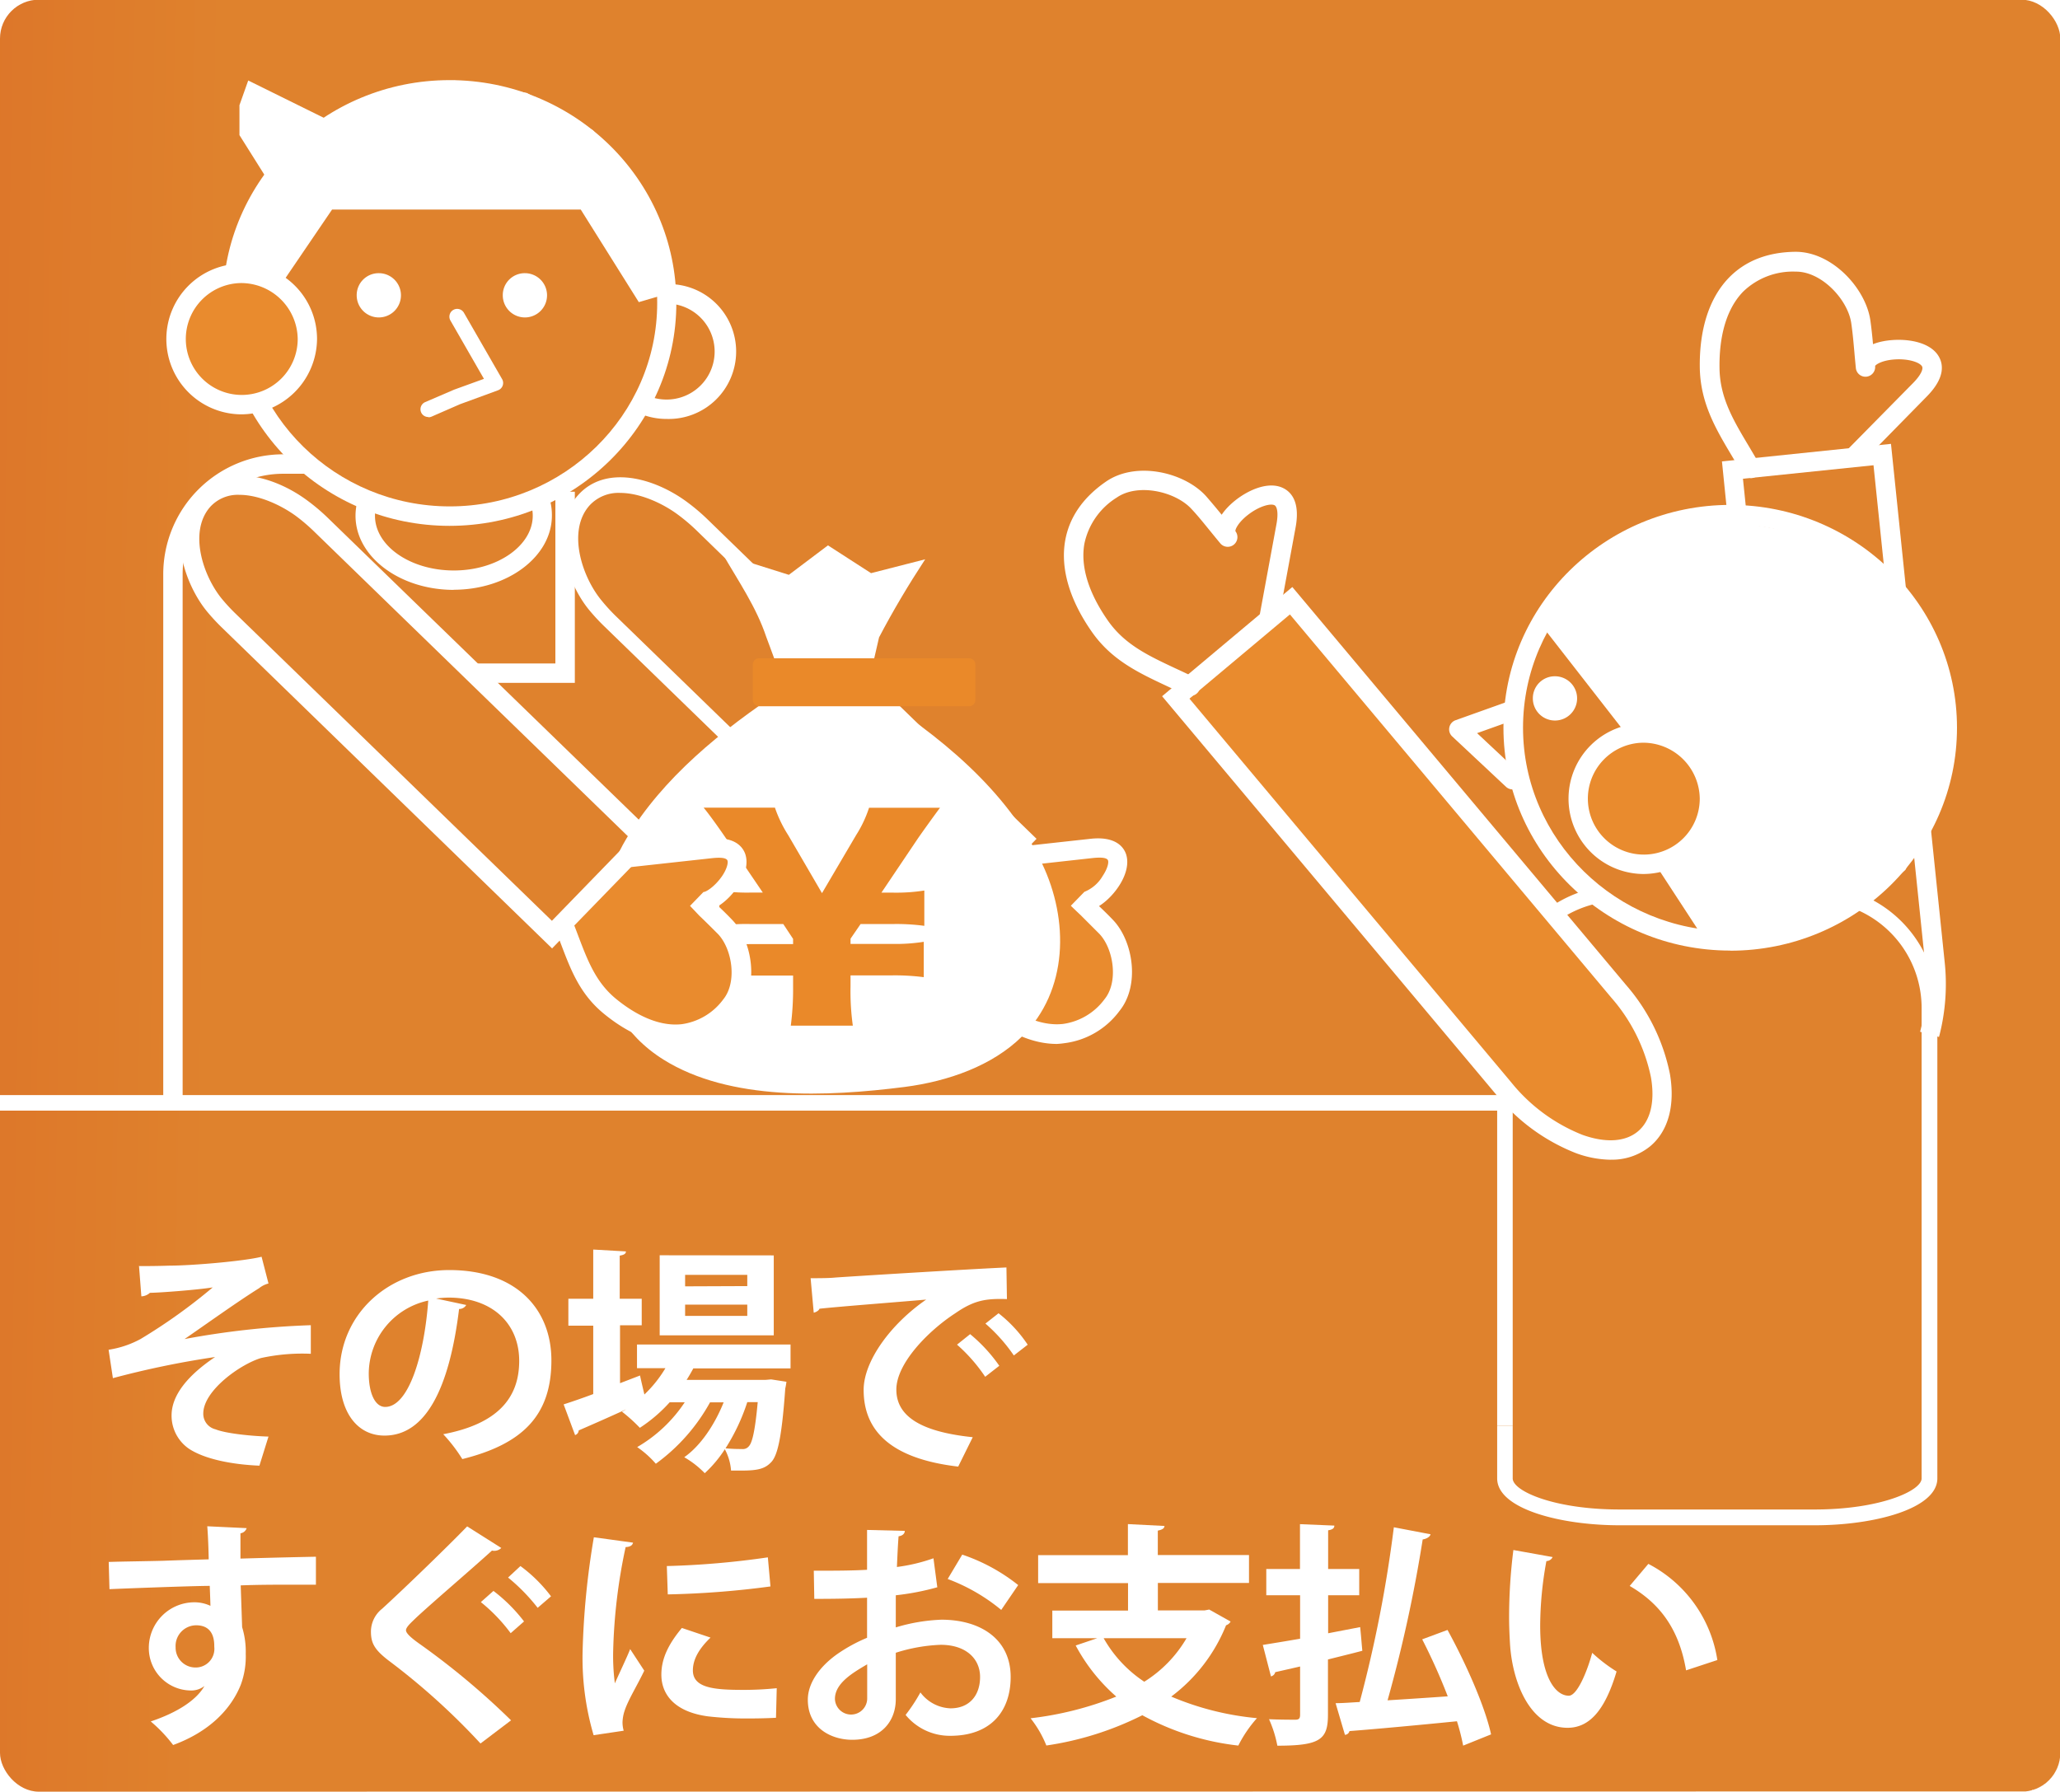 <svg id="0499382c-b989-4595-b8d5-9c64635500e9" data-name="svg2" xmlns="http://www.w3.org/2000/svg" xmlns:xlink="http://www.w3.org/1999/xlink" viewBox="0 0 331.38 288.25"><defs><style>.ec19a499-7a48-40f7-9984-f8df1641fce0{fill:none;}.\35 a624668-483e-4b17-9186-6538d13320b3{clip-path:url(#52d2202e-3410-452a-9382-3c74db8f55ff);}.b57716f7-a556-437f-abf5-50f49ba2a50e{clip-path:url(#046b65c8-57b0-4af8-8af7-71260e9912e6);}.\38 ac10394-0c16-4638-a4ec-26cbcc70804c{fill:url(#87a171df-4258-4296-8fd7-ee1cc2c7c28f);}.cc930308-a783-46df-a9b8-f2d41a74f127{fill:#fff;}.\31 c416aa0-b0ba-4c55-9d08-519cce9fe574{clip-path:url(#3143a892-993e-497d-a931-e75378fa5d11);}.d5faaf5d-eb66-4e2b-9e24-52255e619c6e{fill:url(#c5306877-8a67-4d66-9c4b-ee70e00b1ed1);}.\33 7e6c821-700e-4875-9f32-3dde2eafc906{fill:#ea8929;}.d17789ab-57d7-4599-acaa-74cde4da5aa1{clip-path:url(#5b563fb5-7594-48ca-a766-9b28a80cf36f);}.f4301f3c-bf96-4955-b4d1-eff885e323ac{fill:url(#527b3768-ea4a-4b80-b07a-2a89ddaac8f6);}.edfd1ee2-d905-4da4-9c64-c38dc3dccead{clip-path:url(#5eb8c9a2-f89c-4b64-abd8-353a622dd3e6);}.ee85932d-dd1d-4d2c-80be-c436c55ba222{fill:url(#1d418c9a-0f37-4e89-a30d-cc9e35b78080);}.\36 60f11fd-4df2-4684-af46-a29fbf15dc73{clip-path:url(#42a71bb6-23b2-4081-a933-deb9bbe90ea3);}.\37 62e685f-f519-4658-911d-1a66ea218820{fill:url(#22190b27-d247-4398-b65a-e8043578e2ab);}.\35 3a590bc-6491-4704-984f-6d96f3a0e73c{clip-path:url(#50b170a6-b025-4959-995b-2946b7f2bd47);}.c0605412-d482-451d-bdcd-02386b7066d8{fill:url(#d6f83fc0-418e-41c2-b897-65f7d73942f2);}</style><clipPath id="52d2202e-3410-452a-9382-3c74db8f55ff" transform="translate(0 -0.05)"><rect class="ec19a499-7a48-40f7-9984-f8df1641fce0" y="0.05" width="331.38" height="288.25"/></clipPath><clipPath id="046b65c8-57b0-4af8-8af7-71260e9912e6" transform="translate(0 -0.05)"><rect class="ec19a499-7a48-40f7-9984-f8df1641fce0" width="331.43" height="288.3" rx="6.25" ry="6.25"/></clipPath><linearGradient id="87a171df-4258-4296-8fd7-ee1cc2c7c28f" x1="-370.18" y1="420.03" x2="-369.18" y2="420.03" gradientTransform="matrix(132.74, 1.12, 1.12, -132.74, 48568.81, 56314.88)" gradientUnits="userSpaceOnUse"><stop offset="0" stop-color="#d85920"/><stop offset="1" stop-color="#df822d"/></linearGradient><clipPath id="3143a892-993e-497d-a931-e75378fa5d11" transform="translate(0 -0.05)"><path class="ec19a499-7a48-40f7-9984-f8df1641fce0" d="M161.83,138.07l13.75-1.51c9.4-1,.51,10.81-2.29,8.1,1.54,1.5,3.16,2.94,4.65,4.5,2.88,3,3.63,9.24.93,12.57-5.74,7.08-13.29,5.23-19.5.14-4.26-3.49-5.45-8.27-7.52-13.31"/></clipPath><linearGradient id="c5306877-8a67-4d66-9c4b-ee70e00b1ed1" x1="-242.99" y1="417.62" x2="-241.99" y2="417.62" gradientTransform="matrix(2.87, 0, 0, -2.87, 712.33, 1349.6)" gradientUnits="userSpaceOnUse"><stop offset="0" stop-color="#ea8d2d"/><stop offset="0.5" stop-color="#e76d25"/><stop offset="1" stop-color="#e98b2e"/></linearGradient><clipPath id="5b563fb5-7594-48ca-a766-9b28a80cf36f" transform="translate(0 -0.05)"><path class="ec19a499-7a48-40f7-9984-f8df1641fce0" d="M100.58,138.07l13.75-1.51c9.4-1,.5,10.81-2.29,8.1,1.54,1.5,3.16,2.94,4.65,4.5,2.88,3,3.63,9.24.93,12.57-5.74,7.08-13.29,5.23-19.5.14-4.26-3.49-5.45-8.27-7.52-13.31"/></clipPath><linearGradient id="527b3768-ea4a-4b80-b07a-2a89ddaac8f6" x1="-242.99" y1="417.62" x2="-241.99" y2="417.62" gradientTransform="matrix(2.87, 0, 0, -2.87, 706.21, 1349.6)" xlink:href="#c5306877-8a67-4d66-9c4b-ee70e00b1ed1"/><clipPath id="5eb8c9a2-f89c-4b64-abd8-353a622dd3e6" transform="translate(0 -0.05)"><path class="ec19a499-7a48-40f7-9984-f8df1641fce0" d="M207.7,96.69l52.73,62.89c7.33,8.75,9.16,19.4,4.05,23.68s-15.28.63-22.61-8.12l-52.73-62.89,18.56-15.56Z"/></clipPath><linearGradient id="1d418c9a-0f37-4e89-a30d-cc9e35b78080" x1="-325.32" y1="420.34" x2="-324.32" y2="420.34" gradientTransform="matrix(7.82, 0, 0, -7.82, 2564.15, 3429.51)" xlink:href="#c5306877-8a67-4d66-9c4b-ee70e00b1ed1"/><clipPath id="42a71bb6-23b2-4081-a933-deb9bbe90ea3" transform="translate(0 -0.05)"><ellipse class="ec19a499-7a48-40f7-9984-f8df1641fce0" cx="264.24" cy="128.54" rx="10.75" ry="10.56"/></clipPath><linearGradient id="22190b27-d247-4398-b65a-e8043578e2ab" x1="-199.57" y1="426.41" x2="-198.57" y2="426.41" gradientTransform="matrix(2.15, 0, 0, -2.15, 454.58, 1045.64)" xlink:href="#c5306877-8a67-4d66-9c4b-ee70e00b1ed1"/><clipPath id="50b170a6-b025-4959-995b-2946b7f2bd47" transform="translate(0 -0.05)"><ellipse class="ec19a499-7a48-40f7-9984-f8df1641fce0" cx="38.7" cy="54.58" rx="10.75" ry="10.56"/></clipPath><linearGradient id="d6f83fc0-418e-41c2-b897-65f7d73942f2" x1="-199.57" y1="457.36" x2="-198.57" y2="457.36" gradientTransform="matrix(2.15, 0, 0, -2.15, 432.03, 1038.25)" xlink:href="#c5306877-8a67-4d66-9c4b-ee70e00b1ed1"/></defs><title>tento_step3</title><g id="a9497405-e0c0-4166-8185-bc1a9bd97f38" data-name="g10"><g id="ebab2b6f-3737-4568-ab33-6de80b3a7b76" data-name="g12"><g class="5a624668-483e-4b17-9186-6538d13320b3"><g id="cd9ddefd-84ab-437a-994c-be0abf3d70a1" data-name="g14"><g id="ffd88b26-3235-4e40-ba74-293c2f229eae" data-name="g16"><g class="b57716f7-a556-437f-abf5-50f49ba2a50e"><g id="5e0c8db1-4bb4-409d-9942-d2ceef4b8e58" data-name="g22"><path id="0f56ce49-b3e5-4384-9824-f1a9004abda5" data-name="path34" class="8ac10394-0c16-4638-a4ec-26cbcc70804c" d="M5,288.3v-.12H4.5V288H4.13v-.12H3.75v-.12H3.5v-.12H3.25v-.12H3v-.12H2.88v-.12H2.63v-.12H2.5V287H2.38v-.12H2.13v-.12H2v-.12H1.88v-.12H1.75v-.12H1.63v-.12H1.5v-.12H1.38v-.25H1.25v-.12H1.13v-.12H1v-.25H.88v-.13H.75V285H.63v-.25H.5v-.25H.38v-.37H.25v-.37H.13v-.5H0V4.92H.13V4.55H.25V4.17H.38V3.8H.5V3.55H.63V3.3H.75V3H.88V2.8H1V2.67h.13V2.42h.13V2.3h.13V2.17H1.5V2h.13V1.92h.13V1.8h.13V1.67H2V1.55h.13V1.42h.13V1.3h.13V1.17h.25V1h.13V.92H3V.8h.25V.67h.13V.55h.25V.42H4V.3h.38V.17h.38V0H326.63V.17H327V.3h.5V.42h.25V.55H328V.67h.25V.8h.25V.92h.13V1h.25v.13H329V1.3h.13v.13h.13v.13h.25v.13h.13V1.8h.13v.13h.13v.25H330V2.3h.13v.13h.13v.13h.13v.13h.13v.25h.13v.25h.13v.25h.13v.25H331v.25h.13v.5h.13V4.8h.13V283.55h-.12v.38h-.12v.38H331v.38h-.12v.25h-.12V285h-.12v.25h-.12v.25h-.12v.13h-.12v.25h-.12V286H330v.13h-.12v.13h-.12v.25h-.25v.13h-.12v.13h-.12v.13h-.12V287H329v.13h-.25v.13h-.12v.13h-.25v.13h-.25v.13h-.25v.13h-.25v.13h-.37V288h-.37v.13h-.37v.13" transform="translate(0 -0.05)"/></g></g></g></g><path id="16e90503-2333-4283-b281-a29a22a1e83e" data-name="path36" class="cc930308-a783-46df-a9b8-f2d41a74f127" d="M22.29,203.74c1.34,0,2.88,0,4.92-.07,3.61,0,12.06-.72,14.87-1.43l1.11,4.3a4,4,0,0,0-1.5.75c-3.38,2.11-8.22,5.58-12,8.19A134.9,134.9,0,0,1,50,213.25l0,4.6a31.21,31.21,0,0,0-8,.68c-3.34,1-9.3,5.24-9.3,8.94A2.57,2.57,0,0,0,34.66,230c1.69.68,5.76,1.09,8.53,1.17l-1.46,4.68c-4.49-.19-8.8-1.06-11.33-2.72a6.46,6.46,0,0,1-2.8-5.36c0-3.36,2.77-6.56,7-9.4a145,145,0,0,0-16.44,3.4l-.69-4.57a15.72,15.72,0,0,0,5.15-1.73,89.37,89.37,0,0,0,11.6-8.3c-2.65.42-8.72.87-10.1.87a2.18,2.18,0,0,1-1.38.57l-.38-4.91" transform="translate(0 -0.05)"/><path id="8d1cac58-bbce-4b08-a618-a75b174e18dc" data-name="path40" class="cc930308-a783-46df-a9b8-f2d41a74f127" d="M120.21,225.63a32.15,32.15,0,0,1-3.5,7.43,26.46,26.46,0,0,0,2.65.11,1.22,1.22,0,0,0,1.11-.45c.54-.57,1-2.49,1.42-7.09Zm0-13.88v-1.81h-10v1.81Zm0-4.79v-1.81h-10V207Zm4.26-4.94v12.86H106.12V202Zm2.69,18.18H111.53c-.35.64-.69,1.25-1.08,1.85h12.68l.92-.08,2.46.38a10.82,10.82,0,0,1-.19,1.09c-.54,7.62-1.19,10.68-2.23,11.81s-2.23,1.39-4.88,1.39c-.5,0-1,0-1.61,0a8.53,8.53,0,0,0-1-3.43,19.65,19.65,0,0,1-3.23,3.85,15,15,0,0,0-3.3-2.57c2.65-1.85,4.92-5.28,6.34-8.83h-2.19a30.2,30.2,0,0,1-8.72,9.88,15.87,15.87,0,0,0-3-2.68,23,23,0,0,0,7.65-7.21h-2.42a24.23,24.23,0,0,1-4.8,4.11,26.68,26.68,0,0,0-2.88-2.6,6.53,6.53,0,0,0,.69-.38v0c-2.88,1.32-5.65,2.53-7.65,3.4a.82.82,0,0,1-.58.75l-1.84-4.94c1.31-.42,3-1,4.76-1.66v-11h-4V209h4v-7.92l5.26.3c0,.38-.31.56-1,.68V209h3.54v4.26H99.74v9.32l3.23-1.24c0,.07,0,.15.69,3.06a20.09,20.09,0,0,0,3.38-4.23h-4.57v-3.81h24.7v3.81" transform="translate(0 -0.05)"/><path id="0a4d087c-8828-4dc7-bfed-614409f9f6df" data-name="path42" class="cc930308-a783-46df-a9b8-f2d41a74f127" d="M160.63,211.33a21.56,21.56,0,0,1,4.69,5.06l-2.23,1.73a26.83,26.83,0,0,0-4.57-5.13Zm-4.57,3.36a25.39,25.39,0,0,1,4.69,5.09l-2.27,1.77a26.2,26.2,0,0,0-4.53-5.17Zm-25.66-9c1.19,0,3,0,4-.11,4.42-.3,21-1.32,27.5-1.62l.08,5.09c-3.42-.11-5.3.19-8.34,2.3-4.23,2.75-9.45,8-9.45,12.26s3.88,6.79,12.29,7.66L154.14,236c-10.91-1.28-15.21-5.81-15.21-12.34,0-4.6,4.3-10.56,10.06-14.53-4.76.42-13.64,1.09-17.17,1.47-.08.3-.58.57-.92.64l-.5-5.55" transform="translate(0 -0.05)"/><path id="79f58655-70af-4766-9375-3ec68a9e94a5" data-name="path44" class="cc930308-a783-46df-a9b8-f2d41a74f127" d="M34.47,265c0-.83,0-3.47-2.92-3.47a3.33,3.33,0,0,0-3.3,3.54,3.19,3.19,0,0,0,3.15,3.25A3,3,0,0,0,34.47,265Zm-17-13.66c2.42-.08,5.8-.11,8.8-.19,1.81-.07,4.53-.15,7.3-.23,0-.57-.08-3.62-.23-5.32l6.34.3a1.22,1.22,0,0,1-1,.83c0,.9,0,2.53,0,4.07,5-.15,10.06-.26,12.14-.3V255c-1.11,0-2.57,0-4.23,0-2.3,0-5,0-7.87.11l.23,6.72a13.37,13.37,0,0,1,.58,4.3,13.06,13.06,0,0,1-.81,5c-1.58,3.92-5.07,7.54-10.87,9.66A23.58,23.58,0,0,0,24.25,277c4.15-1.39,7.3-3.36,8.64-5.7h0a3.45,3.45,0,0,1-2.11.72,6.82,6.82,0,0,1-6.84-6.87,7.34,7.34,0,0,1,7.41-7.32,6.06,6.06,0,0,1,2.5.57c0-.38-.08-2.45-.11-3.21-2.84,0-15.52.49-16.13.53l-.12-4.34" transform="translate(0 -0.05)"/><path id="7733311d-752f-4e5d-b777-d70d5158f3da" data-name="path46" class="cc930308-a783-46df-a9b8-f2d41a74f127" d="M83.72,252a23.76,23.76,0,0,1,4.92,4.87l-2.15,1.85a30,30,0,0,0-4.76-4.87Zm-4.34,4a26,26,0,0,1,4.92,4.91l-2.15,1.89a26.83,26.83,0,0,0-4.8-5ZM77.3,280.55a109.77,109.77,0,0,0-14.79-13.35c-2.3-1.77-2.84-2.83-2.84-4.68a4.71,4.71,0,0,1,1.81-3.66c3.84-3.51,10.72-10.19,13.67-13.24l5.49,3.47a1.62,1.62,0,0,1-1.5.42c-3.53,3.21-9,7.85-12.1,10.71-.85.83-1.73,1.58-1.73,2.11s1,1.36,2.34,2.3a121,121,0,0,1,14.56,12.19l-4.92,3.73" transform="translate(0 -0.05)"/><path id="456813c6-ae4f-4b15-9d4e-e4422b904e0c" data-name="path48" class="cc930308-a783-46df-a9b8-f2d41a74f127" d="M107.27,252a135.67,135.67,0,0,0,16.25-1.4l.42,4.68a145.28,145.28,0,0,1-16.52,1.28Zm17.56,24.41c-1.42.08-3,.11-4.42.11a53.76,53.76,0,0,1-6.53-.34c-5.34-.72-7.49-3.51-7.49-6.71,0-2.72,1.27-5.06,3.3-7.51l4.61,1.55c-1.73,1.66-2.84,3.4-2.84,5.28,0,2.83,3.46,3.13,8,3.13a51,51,0,0,0,5.49-.27Zm-23-28.18c-.08.42-.42.68-1.19.72a89,89,0,0,0-2,16.6,34,34,0,0,0,.27,5.32c.46-1.09,2-4.3,2.46-5.51l2.27,3.47c-1.27,2.64-2.61,4.72-3.19,6.53a6.41,6.41,0,0,0-.31,1.81,5,5,0,0,0,.19,1.32l-4.84.72a44,44,0,0,1-1.77-13.47,128,128,0,0,1,1.81-18.37l6.34.87" transform="translate(0 -0.05)"/><path id="b44c3a2a-d8de-45d8-9918-36e3dacbc805" data-name="path50" class="cc930308-a783-46df-a9b8-f2d41a74f127" d="M161.09,259.08a29.83,29.83,0,0,0-8.64-5l2.34-3.92a29.49,29.49,0,0,1,9,4.9l-2.73,4Zm-21.63,8.75c-2.23,1.32-5.15,3-5.15,5.54a2.59,2.59,0,1,0,5.19-.15c0-.94,0-3.17,0-5.4Zm11.29-12.41a40.76,40.76,0,0,1-6.65,1.28c0,1.77,0,3.58,0,5.17a28.81,28.81,0,0,1,7.34-1.24c6.3,0,11.14,3.13,11.14,9.21,0,5.47-3.15,9.47-9.72,9.47a9.17,9.17,0,0,1-7.18-3.36,27.17,27.17,0,0,0,2.38-3.62,6.3,6.3,0,0,0,4.84,2.56c3.11,0,4.76-2.15,4.76-5.05s-2.23-5.17-6.34-5.17a26.88,26.88,0,0,0-7.22,1.28v7.47c0,3.47-2.27,6.53-7,6.53-3.34,0-7.15-1.85-7.15-6.45,0-2.57,1.77-5.21,4.65-7.28a25.71,25.71,0,0,1,4.88-2.68v-6.45c-2.54.15-5.38.19-8.49.19l-.08-4.53c3.19,0,6,0,8.57-.15v-6.41l6.07.15c0,.45-.38.79-1,.87-.12,1.47-.19,3.21-.27,4.94a28.39,28.39,0,0,0,5.88-1.4l.62,4.68" transform="translate(0 -0.05)"/><path id="61f78e64-8cf1-47d0-a44a-71ea61d86c4c" data-name="path52" class="cc930308-a783-46df-a9b8-f2d41a74f127" d="M177.54,263.61a20.47,20.47,0,0,0,6.53,7,20.3,20.3,0,0,0,6.8-7Zm17-4.6,3.42,1.92a1.3,1.3,0,0,1-.73.6A26.83,26.83,0,0,1,188.41,273a46.16,46.16,0,0,0,13.79,3.47,20.33,20.33,0,0,0-3,4.41A41.77,41.77,0,0,1,183.76,276a50.62,50.62,0,0,1-15.44,4.87,17.37,17.37,0,0,0-2.54-4.38A53.56,53.56,0,0,0,179.57,273a29.12,29.12,0,0,1-6.53-8.22l3.46-1.17h-7.22v-4.45h12.18v-4.42H167v-4.49h14.44v-5l5.88.3c0,.38-.35.6-1.07.75v3.93h14.67v4.49H186.26v4.42h7.49l.81-.15" transform="translate(0 -0.05)"/><path id="8e0258c6-d339-4eee-9e5d-eb693ba55a9c" data-name="path54" class="cc930308-a783-46df-a9b8-f2d41a74f127" d="M232.86,262.29c2.92,5.32,6,12.22,7,16.79l-4.49,1.81a35.08,35.08,0,0,0-1-3.92c-6.41.64-13,1.25-17.29,1.58a.77.77,0,0,1-.73.6l-1.5-5.09c1.15,0,2.46-.11,3.88-.19a209.79,209.79,0,0,0,5.49-28.11l5.91,1.13c-.12.41-.61.72-1.27.83a226.31,226.31,0,0,1-5.65,25.88c3.07-.19,6.41-.41,9.68-.64a95,95,0,0,0-4.11-9.17l4.07-1.51Zm-19.25.53,5.19-1c.15,1.4.23,2.6.35,3.81-1.84.49-3.73.94-5.53,1.4v8.87c0,4-1.23,5-8.14,5a18.81,18.81,0,0,0-1.34-4.26c1.73.08,3.61.08,4.23.08s.77-.23.77-.83v-7.73l-4,.91a.9.9,0,0,1-.69.68l-1.31-5.06c1.61-.26,3.69-.6,6-1V256.7H203.7v-4.23h5.42v-7.21l5.53.23c0,.41-.27.64-1,.76v6.22h5v4.23h-5v6.11" transform="translate(0 -0.05)"/><path id="26086093-431b-43cc-8832-e315b9dcc367" data-name="path56" class="cc930308-a783-46df-a9b8-f2d41a74f127" d="M271.23,268.78c-1.15-6.79-4.34-10.83-9.07-13.58l3-3.55a21,21,0,0,1,11.1,15.47Zm-21.47-18.22a1.14,1.14,0,0,1-1,.64,58.19,58.19,0,0,0-1,10.38c0,8.3,2.46,11.28,4.61,11.28,1.31,0,2.92-3.77,3.76-6.9a25.1,25.1,0,0,0,3.92,3c-1.84,6.19-4.34,9.06-7.88,9.06-6,0-8.87-7.28-9.26-13.43-.08-1.36-.15-2.83-.15-4.38a86.52,86.52,0,0,1,.69-10.79l6.3,1.13" transform="translate(0 -0.05)"/><path id="3ca82f21-ca3f-4433-b5a9-f0969dbc8fc8" data-name="path58" class="cc930308-a783-46df-a9b8-f2d41a74f127" d="M0,178.73H250.89v-2.5H0Z" transform="translate(0 -0.05)"/><path id="fb50d2cf-9f51-41b4-bf15-afd8b5e1805f" data-name="path38" class="cc930308-a783-46df-a9b8-f2d41a74f127" d="M68.89,209.29A12.08,12.08,0,0,0,59.32,221c0,3.17,1,5.4,2.65,5.4C65.74,226.38,68.24,218.12,68.89,209.29ZM75,210a1.28,1.28,0,0,1-1.15.64c-1.58,12.9-5.42,20.37-12,20.37-4.19,0-7.22-3.47-7.22-9.88,0-9.66,7.84-16.75,17.63-16.75,10.87,0,16.44,6.34,16.44,14.53,0,8.87-4.65,13.47-14.33,15.88a25.24,25.24,0,0,0-3.07-4C80,229.14,83.52,225,83.52,219s-4.3-10.19-11.37-10.19a16.53,16.53,0,0,0-2,.15L75,210" transform="translate(0 -0.05)"/><path id="d70bb264-9c5f-4715-abd2-7c98f7b97a00" data-name="path62" class="cc930308-a783-46df-a9b8-f2d41a74f127" d="M107.24,67.45a11.06,11.06,0,0,1-4.8-1.08l1.35-2.82a8,8,0,0,0,3.45.78,7.72,7.72,0,1,0,0-15.44V45.76a10.85,10.85,0,1,1,0,21.69" transform="translate(0 -0.05)"/><path id="2477b948-0947-4873-85c2-bcac110472f0" data-name="path60" class="cc930308-a783-46df-a9b8-f2d41a74f127" d="M72.32,16.07C53.93,16.07,39,30.75,39,48.79s15,32.73,33.36,32.73,33.36-14.68,33.36-32.73S90.71,16.07,72.32,16.07Zm0,68.58c-20.12,0-36.48-16.08-36.48-35.85S52.2,12.94,72.32,12.94,108.8,29,108.8,48.79,92.44,84.65,72.32,84.65" transform="translate(0 -0.05)"/><path id="c69fc591-5028-4ad5-880c-0cc742c30e2a" data-name="path64" class="cc930308-a783-46df-a9b8-f2d41a74f127" d="M80.88,47.52A3.56,3.56,0,1,0,84.44,44a3.53,3.53,0,0,0-3.56,3.5" transform="translate(0 -0.05)"/><path id="ca488148-496b-446d-9c3b-d7fefa5e3648" data-name="path66" class="cc930308-a783-46df-a9b8-f2d41a74f127" d="M57.38,47.52A3.56,3.56,0,1,0,60.94,44a3.53,3.53,0,0,0-3.56,3.5" transform="translate(0 -0.05)"/><path id="5821c3d4-3cce-4669-a6f6-deaa9495d91c" data-name="path68" class="cc930308-a783-46df-a9b8-f2d41a74f127" d="M68.89,67.14a1.25,1.25,0,0,1-.49-2.4l4.65-2L77.85,61l-5.39-9.38a1.25,1.25,0,0,1,2.17-1.25l6.14,10.67a1.25,1.25,0,0,1-.66,1.8L74,65.08l-4.58,2a1.24,1.24,0,0,1-.49.1" transform="translate(0 -0.05)"/><path id="8e4c8846-8dbe-497c-bb34-6a64d73dc9df" data-name="path70" class="cc930308-a783-46df-a9b8-f2d41a74f127" d="M73,94.95c-8.72,0-15.81-5.35-15.81-11.93a9.26,9.26,0,0,1,.16-1.69,1.56,1.56,0,0,1,3.07.57,6.14,6.14,0,0,0-.1,1.12c0,4.86,5.69,8.81,12.69,8.81s12.69-4,12.69-8.81a6.18,6.18,0,0,0-.38-2.12,1.56,1.56,0,1,1,2.94-1.07A9.31,9.31,0,0,1,88.78,83c0,6.58-7.09,11.93-15.81,11.93" transform="translate(0 -0.05)"/><path id="8e66a46f-25e7-443e-b0b4-843626e37d7d" data-name="path72" class="cc930308-a783-46df-a9b8-f2d41a74f127" d="M29.38,177.11H26.26V92.41A19.3,19.3,0,0,1,45.53,73.14h3.56v3.13H45.53A16.17,16.17,0,0,0,29.38,92.41v84.7" transform="translate(0 -0.05)"/><path id="7f305b37-5eee-4292-b4ab-52b8c2a389a2" data-name="path74" class="cc930308-a783-46df-a9b8-f2d41a74f127" d="M92.46,109.91H76.23v-3.12H89.34V79.16h3.13v30.75" transform="translate(0 -0.05)"/><path id="d72c098e-4199-4e98-9f6b-3fa6655ebb0d" data-name="path76" class="cc930308-a783-46df-a9b8-f2d41a74f127" d="M102.75,48.64,93.42,33.76h-40L43.28,48.67l-4.15-2.41H37.69l1.75-7.93,3.82-9-4.74-7.54,0-4.82L39.93,13l13,6.42L61.32,15l11.76-2,11.67,2,10.62,6,6.23,6.71,4.92,9.94,1.54,9.45-5.31,1.56" transform="translate(0 -0.05)"/><g id="8a22533e-7a91-4eb7-bea1-7feba0a51e43" data-name="g78"><g class="1c416aa0-b0ba-4c55-9d08-519cce9fe574"><g id="0b1d0830-12d9-4d60-9cb6-4aa6aeff9582" data-name="g80"><path id="bcb508fe-7edb-4719-9951-7b751f53f48d" data-name="path94" class="d5faaf5d-eb66-4e2b-9e24-52255e619c6e" d="M161.83,138.07l13.75-1.51c9.4-1,.51,10.81-2.29,8.1,1.54,1.5,3.16,2.94,4.65,4.5,2.88,3,3.63,9.24.93,12.57-5.74,7.08-13.29,5.23-19.5.14-4.26-3.49-5.45-8.27-7.52-13.31" transform="translate(0 -0.05)"/></g></g></g><path id="30732ede-1505-4b19-bc0e-1c1bf893e86c" data-name="path96" class="cc930308-a783-46df-a9b8-f2d41a74f127" d="M170,168c-3.72,0-7.71-1.67-11.61-4.87S153,156,151.44,151.8c-.33-.87-.67-1.75-1-2.65l2.89-1.19c.38.91.72,1.82,1.07,2.72,1.52,4,2.83,7.38,6,10,2.57,2.11,6.49,4.53,10.55,4.11a10,10,0,0,0,6.74-4c2.27-2.8,1.43-8.12-.85-10.51-1-1-2-2-3-3-.53-.5-1.06-1-1.58-1.51l2.18-2.24h0a6,6,0,0,0,2.95-2.57c.85-1.28,1-2.26.82-2.55s-.76-.49-2.41-.32L162,139.62l-.34-3.11L175.4,135c4.07-.45,5.34,1.33,5.73,2.43,1,2.95-1.83,6.78-4.21,8.31l-.13.08c.77.73,1.54,1.48,2.28,2.26,3.21,3.38,4.36,10.5,1,14.63a13,13,0,0,1-8.85,5.17A11.84,11.84,0,0,1,170,168" transform="translate(0 -0.05)"/><path id="71099d6a-deec-4d6e-8737-772b563be580" data-name="path100" class="cc930308-a783-46df-a9b8-f2d41a74f127" d="M125.93,111c-9.93,6.57-19.32,14.21-25.15,23.94-6.66,11.13-6.91,27.52,5.93,35.57,10.69,6.7,26.31,6,38.82,4.41,7.08-.92,14.12-3.44,18.85-8.1,7.5-7.39,7.6-18.77,3.24-27.86-5.68-11.85-16.47-20.65-28.14-28l1.93-8.37c2.27-4.33,4.72-8.43,7.42-12.56l-8.71,2.23-6.93-4.47-6.29,4.74-10.64-3.35c2.56,4.43,5.4,8.54,7,13.33.25.77,3.18,8.11,2.68,8.44" transform="translate(0 -0.05)"/><path id="421d6158-2e8b-44a6-a553-eb16abd56328" data-name="path98" class="cc930308-a783-46df-a9b8-f2d41a74f127" d="M99.76,79.35a6.32,6.32,0,0,0-4.91,2c-3.67,4.09-1.23,11.52,1.93,15.32A29.82,29.82,0,0,0,98.89,99L150,148.63l13.17-13.56L112.06,85.4A29.64,29.64,0,0,0,109,82.81c-2.37-1.75-6-3.46-9.25-3.46Zm50.33,72.82L97.15,100.76a32.52,32.52,0,0,1-2.29-2.47C91.25,94,88.16,85.07,93,79.7c4.37-4.88,12.14-2.85,17.5,1.1h0a32,32,0,0,1,3.32,2.81L166.74,135l-16.65,17.15" transform="translate(0 -0.05)"/><path id="3e6a6eeb-eff2-463e-8a46-bf6184258bf6" data-name="path102" class="37e6c821-700e-4875-9f32-3dde2eafc906" d="M155.9,113.67H122.1a1,1,0,0,1-1-1v-5.71a1,1,0,0,1,1-1h33.8a1,1,0,0,1,1,1v5.71a1,1,0,0,1-1,1" transform="translate(0 -0.05)"/><path id="047ab04c-33c0-4a3b-8bb2-40271129f0c9" data-name="path104" class="37e6c821-700e-4875-9f32-3dde2eafc906" d="M127.21,165.07a45.84,45.84,0,0,0,.37-6.28V157h-7a33.72,33.72,0,0,0-5,.29v-5.69a27.34,27.34,0,0,0,5,.34h7v-.84L126,148.71h-5.29a30.7,30.7,0,0,0-5,.29v-5.69a28,28,0,0,0,5,.34h2l-5.81-8.56c-1-1.48-2.79-4-3.71-5.1h11.47a20.36,20.36,0,0,0,2.14,4.43l5.43,9.32,5.48-9.32A19.22,19.22,0,0,0,139.8,130h11.42c-.84,1.1-3.25,4.47-3.67,5.1l-5.76,8.56h1.9a29.1,29.1,0,0,0,5-.34V149a33.87,33.87,0,0,0-5-.29h-5.25l-1.62,2.36v.84h6.78a28.76,28.76,0,0,0,5-.34v5.69a36.5,36.5,0,0,0-5-.29h-6.78v1.81a39.58,39.58,0,0,0,.37,6.28h-10" transform="translate(0 -0.05)"/><g id="d09b49d7-7d11-48fe-9117-253f024c8bd0" data-name="g106"><g class="d17789ab-57d7-4599-acaa-74cde4da5aa1"><g id="b3768cad-5f7e-40ff-8a3b-a11895d6884f" data-name="g108"><path id="5b5f093f-02fd-40cd-8c2a-32cc1583b4d7" data-name="path122" class="f4301f3c-bf96-4955-b4d1-eff885e323ac" d="M100.58,138.07l13.75-1.51c9.4-1,.5,10.81-2.29,8.1,1.54,1.5,3.16,2.94,4.65,4.5,2.88,3,3.63,9.24.93,12.57-5.74,7.08-13.29,5.23-19.5.14-4.26-3.49-5.45-8.27-7.52-13.31" transform="translate(0 -0.05)"/></g></g></g><path id="7ce198c6-2cd4-4bfd-84d0-4804cae9b465" data-name="path124" class="cc930308-a783-46df-a9b8-f2d41a74f127" d="M108.74,168c-3.72,0-7.71-1.67-11.61-4.87S91.79,156,90.19,151.8c-.33-.87-.67-1.75-1-2.65L92,148c.38.91.72,1.82,1.06,2.72,1.52,4,2.83,7.38,6,10,2.57,2.11,6.48,4.53,10.55,4.11a10,10,0,0,0,6.74-4c2.27-2.8,1.43-8.12-.85-10.51-1-1-2-2-3-2.95L111,145.79h0l2.17-2.24c.29.06,1.76-.77,3-2.57.86-1.28,1-2.26.82-2.55s-.77-.49-2.41-.32l-13.75,1.51-.34-3.11L114.15,135c4.07-.45,5.34,1.33,5.73,2.43,1,2.95-1.83,6.78-4.21,8.31l-.13.08c.77.73,1.54,1.48,2.28,2.26,3.21,3.38,4.36,10.5,1,14.63a13,13,0,0,1-8.85,5.17,11.87,11.87,0,0,1-1.23.06" transform="translate(0 -0.05)"/><path id="93e5ada6-955b-47b7-99ff-9f6438b11379" data-name="path128" class="cc930308-a783-46df-a9b8-f2d41a74f127" d="M246.58,112.35a3.56,3.56,0,1,0,3.56-3.5,3.53,3.53,0,0,0-3.56,3.5" transform="translate(0 -0.05)"/><path id="5638b508-1190-4d63-a418-bb739f5d6e9c" data-name="path126" class="cc930308-a783-46df-a9b8-f2d41a74f127" d="M278.33,84.4C259.94,84.4,245,99.08,245,117.12s15,32.73,33.36,32.73,33.36-14.68,33.36-32.73S296.72,84.4,278.33,84.4Zm0,68.58c-20.12,0-36.48-16.08-36.48-35.85s16.37-35.85,36.48-35.85,36.48,16.08,36.48,35.85S298.45,153,278.33,153" transform="translate(0 -0.05)"/><path id="6846e405-b8f8-46b9-8ebe-eea73a344f20" data-name="path130" class="cc930308-a783-46df-a9b8-f2d41a74f127" d="M291.91,245.44H260.55c-9.55,0-19.71-2.64-19.71-7.54v-8.48h2.5v8.48c0,2.05,6.7,5,17.21,5h31.36c10.51,0,17.21-3,17.21-5V162.21a17.21,17.21,0,0,0-10.61-15.88l1-2.3a19.7,19.7,0,0,1,12.14,18.19V237.9c0,4.89-10.15,7.54-19.71,7.54" transform="translate(0 -0.05)"/><path id="6b8cb6e8-44a4-4cb3-899f-316c9806f1e0" data-name="path132" class="cc930308-a783-46df-a9b8-f2d41a74f127" d="M243.34,229.42h-2.5V162.21a19.8,19.8,0,0,1,15.73-19.3l.51,2.45a17.29,17.29,0,0,0-13.74,16.85v67.21" transform="translate(0 -0.05)"/><path id="334ab039-a823-44b3-8822-6fa2f67213e6" data-name="path134" class="cc930308-a783-46df-a9b8-f2d41a74f127" d="M243.33,127.05a1.55,1.55,0,0,1-1.07-.42l-8.65-8.1a1.56,1.56,0,0,1,.54-2.61l8.74-3.12a1.56,1.56,0,0,1,1.05,2.94L237.61,118l6.78,6.35a1.56,1.56,0,0,1-1.07,2.7" transform="translate(0 -0.05)"/><path id="0e10de5a-e3df-4f0d-839f-6d1c6bdf7300" data-name="path136" class="cc930308-a783-46df-a9b8-f2d41a74f127" d="M247.63,100.2l15,19.26v14.05l11.48,17.59,15-1.32,12.92-6,4.48-3.78,5.66-11.44v-6.46l.71-13.22-9.67-15.59-5.69-4.15c-3.27-2.38-7-3.1-10.84-3.84-6.46-1.24-13.35-2.49-19.45.55-4,2-10.48,3.53-13.39,7l-6.22,7.38" transform="translate(0 -0.05)"/><g id="df31ca54-66c3-45e3-900e-3536e149c559" data-name="g138"><g class="edfd1ee2-d905-4da4-9c64-c38dc3dccead"><g id="06cfea88-3b16-4218-b433-3df07105749b" data-name="g140"><path id="524a22a6-a29f-4bbd-8bd7-225db30014e3" data-name="path154" class="ee85932d-dd1d-4d2c-80be-c436c55ba222" d="M207.7,96.69l52.73,62.89c7.33,8.75,9.16,19.4,4.05,23.68s-15.28.63-22.61-8.12l-52.73-62.89,18.56-15.56" transform="translate(0 -0.05)"/></g></g></g><path id="0e10c45c-6dc0-43fd-a22a-51ec3fa1ceea" data-name="path158" class="cc930308-a783-46df-a9b8-f2d41a74f127" d="M191.36,112a1.56,1.56,0,0,1-.7-.16c-1-.49-1.95-.94-2.9-1.39-4.58-2.15-8.9-4.17-12.08-8.69-3.62-5.15-5.12-10.25-4.33-14.74.66-3.72,2.84-6.9,6.48-9.43C182.68,74.16,190.5,76,194,79.86c.87,1,1.71,2,2.52,3l.26-.36c1.92-2.56,6.46-5.32,9.48-4,1.41.62,2.93,2.24,2.15,6.43l-2.84,15.39-3.07-.57,2.84-15.39c.34-1.86.07-2.76-.27-3-.64-.39-2.54.13-4.33,1.53-1.59,1.24-2.08,2.38-2,2.63a1.56,1.56,0,0,1-2.39,2c-.53-.63-1.05-1.27-1.57-1.91-1-1.22-2-2.49-3.09-3.65-2.57-2.83-8.63-4.24-12.06-1.85a11.49,11.49,0,0,0-5.19,7.41c-.82,4.62,1.62,9.29,3.8,12.4,2.7,3.84,6.48,5.61,10.85,7.66,1,.46,2,.93,3,1.42a1.56,1.56,0,0,1-.7,3" transform="translate(0 -0.05)"/><path id="dae767ee-14fb-4ba0-8a53-db57ff65456a" data-name="path156" class="cc930308-a783-46df-a9b8-f2d41a74f127" d="M191.34,112.45l51.73,61.69a28,28,0,0,0,11.47,8.48c3.74,1.34,6.91,1.15,8.94-.55s2.77-4.79,2.1-8.7a28,28,0,0,0-6.35-12.78L207.5,98.9l-16.16,13.55Zm67.76,74.18a16.75,16.75,0,0,1-5.61-1.07,31.11,31.11,0,0,1-12.81-9.41l-53.74-64.09,20.95-17.57,53.74,64.09a31.14,31.14,0,0,1,7,14.25c.86,5.06-.26,9.19-3.17,11.63a9.7,9.7,0,0,1-6.39,2.16" transform="translate(0 -0.05)"/><path id="2d2f0cd2-e7d4-4bd3-95d0-1adf9417d253" data-name="path160" class="cc930308-a783-46df-a9b8-f2d41a74f127" d="M311.88,166.87l-3-.83a30.33,30.33,0,0,0,.8-11.06l-8.3-80.08-21,2.17,3,29.16-3.11.32L277,74.28l27.19-2.82,8.62,83.19a33.48,33.48,0,0,1-.89,12.22" transform="translate(0 -0.05)"/><path id="018afd54-5848-4cdb-9a41-468e762b5621" data-name="path162" class="cc930308-a783-46df-a9b8-f2d41a74f127" d="M281.57,76.94a1.56,1.56,0,0,1-1.36-.79c-.54-1-1.09-1.87-1.63-2.78-2.59-4.34-5-8.44-5.14-14-.12-6.29,1.5-11.35,4.67-14.63,2.63-2.71,6.21-4.12,10.65-4.18h.11c5.86,0,11.24,5.87,12,11,.18,1.29.32,2.59.43,3.86l.41-.15c3-1,8.33-.79,10.09,2,.82,1.3,1.17,3.49-1.82,6.54L299,75l-2.23-2.19,11-11.16c1.32-1.35,1.6-2.25,1.44-2.61-.32-.68-2.18-1.32-4.45-1.16-2,.14-3,.81-3.12,1.05a1.57,1.57,0,0,1-1.39,1.72,1.55,1.55,0,0,1-1.71-1.39h0c-.08-.82-.16-1.64-.23-2.47-.14-1.57-.28-3.19-.51-4.75-.54-3.76-4.73-8.29-8.88-8.29h-.07a11.49,11.49,0,0,0-8.45,3.23c-3.26,3.37-3.86,8.6-3.79,12.4.09,4.7,2.22,8.28,4.7,12.43.55.93,1.11,1.87,1.67,2.84a1.56,1.56,0,0,1-1.36,2.33" transform="translate(0 -0.05)"/><g id="fa0d2121-4fe5-4c5f-92e2-bf17e98b3b58" data-name="g164"><g class="660f11fd-4df2-4684-af46-a29fbf15dc73"><g id="96e39709-11d8-4630-a337-8b1ababe87d3" data-name="g166"><path id="f74f0b4c-274b-45bb-8a53-c3785a8b29f7" data-name="path180" class="762e685f-f519-4658-911d-1a66ea218820" d="M275,128.54A10.76,10.76,0,1,1,264.24,118,10.66,10.66,0,0,1,275,128.54" transform="translate(0 -0.05)"/></g></g></g><g id="7351fcc6-ff12-4d9d-b799-cd0f2ffc1554" data-name="g184"><g class="53a590bc-6491-4704-984f-6d96f3a0e73c"><g id="5c016f95-efbf-4d5b-a80f-0d729a42cc03" data-name="g186"><path id="9b181190-4565-4e00-b7cd-00144af4f9e0" data-name="path200" class="c0605412-d482-451d-bdcd-02386b7066d8" d="M49.45,54.58A10.76,10.76,0,1,1,38.7,44,10.66,10.66,0,0,1,49.45,54.58" transform="translate(0 -0.05)"/></g></g></g><path id="f6ae5fcd-8812-4613-a75c-7fbac31ab0c8" data-name="path182" class="cc930308-a783-46df-a9b8-f2d41a74f127" d="M264.24,119.54a9,9,0,1,0,9.19,9A9.11,9.11,0,0,0,264.24,119.54Zm0,21.12a12.12,12.12,0,1,1,12.32-12.12,12.23,12.23,0,0,1-12.32,12.12" transform="translate(0 -0.05)"/><path id="8fe054a6-3485-4b07-a58d-82034ab8196d" data-name="path204" class="cc930308-a783-46df-a9b8-f2d41a74f127" d="M38.51,79.66a6,6,0,0,0-4.68,1.92c-3.55,4-1.16,11.2,1.94,14.91a29.45,29.45,0,0,0,2.09,2.25l50.92,49.45,12.73-13.11L50.6,85.63a29.43,29.43,0,0,0-3-2.57h0C45.24,81.34,41.68,79.66,38.51,79.66Zm50.33,73L35.68,101a32.52,32.52,0,0,1-2.31-2.49c-3.68-4.4-6.81-13.49-1.87-19,4.51-5,12.45-3,17.92,1.05h0a32.29,32.29,0,0,1,3.35,2.84L105.93,135l-17.09,17.6" transform="translate(0 -0.05)"/><path id="e426a957-8540-486f-be10-f4b84d0f9d60" data-name="path202" class="cc930308-a783-46df-a9b8-f2d41a74f127" d="M38.7,45.59a9,9,0,1,0,9.19,9A9.11,9.11,0,0,0,38.7,45.59Zm0,21.12A12.12,12.12,0,1,1,51,54.58,12.23,12.23,0,0,1,38.7,66.71" transform="translate(0 -0.05)"/></g></g></g></svg>